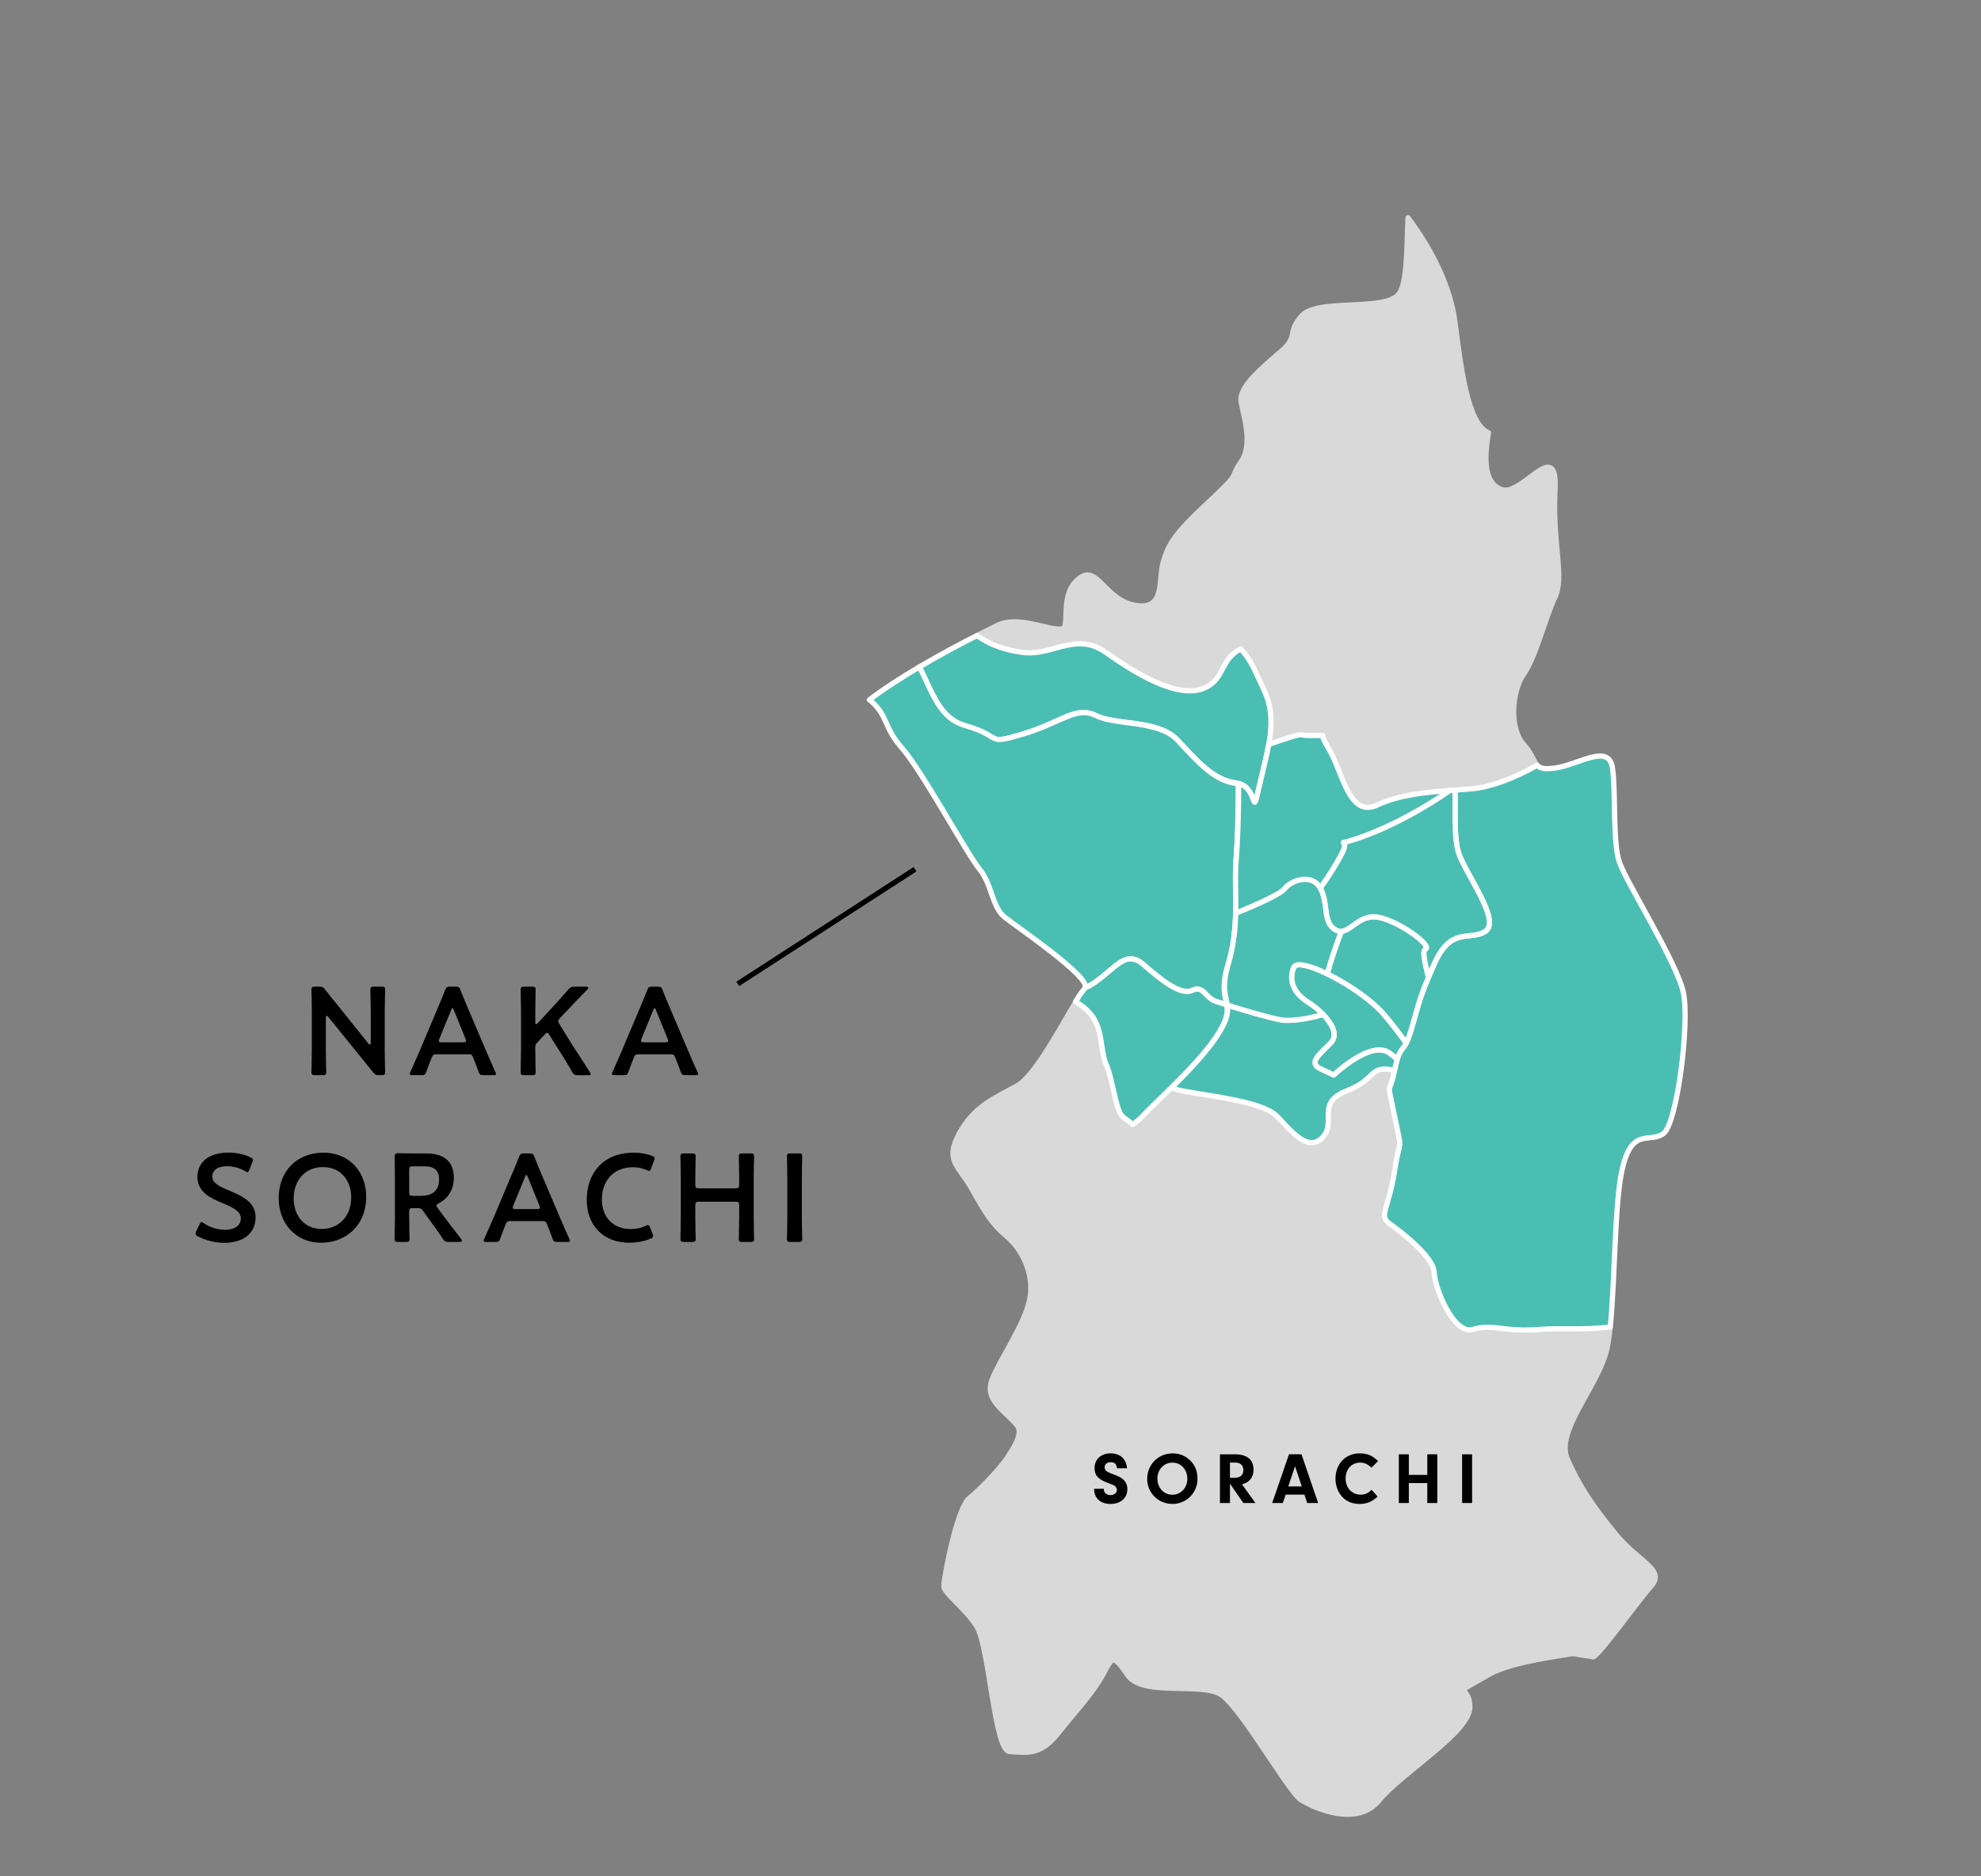 <svg enable-background="new 0 0 190 180" viewBox="0 0 190 180" xmlns="http://www.w3.org/2000/svg"><rect x="0" y="0" width="190" height="180" fill="#808080" stroke="none"/><g stroke-miterlimit="10" stroke-width=".5"><g fill="#fff" opacity=".7" stroke="#fff" stroke-linecap="round" stroke-linejoin="round"><path d="m149.148 57.27c.915-1.93-.272-5.147 0-10.295s-3.167.643-5.098 0c-1.93-.643-1.608-3.539-1.287-5.469-2.023-.781-2.666-6.389-3.217-10.63-.407-3.131-2.023-6.69-4.502-9.989-.142 3.293-.065 6.667-1.048 7.509-.498.427-1.379.621-2.404.728.246 1.793.42 3.356.508 4.262.276 2.834-2.206 3.386 0 5.868s5.516 4.924 4.412 7.012c-1.103 2.089-4.964 5.035-5.515 6.457-.032.082-.076.169-.114.253-.616 1.379-1.944 3.069-1.749 5.091.071.73-.108 1.175-.373 1.529-.512.685-1.349 1.024-1.349 2.396 0 2.081 2.699 5.15 1.349 6.649-1.349 1.499-2.728.91-1.349 3.134 1.378 2.225 1.93 6.748 4.688 5.452 2.231-1.048 4.94-1.248 7.452-1.433.594-.043 1.18-.086 1.742-.139 1.698-.159 4.067-1.045 6.14-2.243-.357-.384-.479-1.083-1.289-1.985-1.445-1.609-1.129-5.148 0-6.756 1.128-1.61 2.088-5.471 3.003-7.401z"/><path d="m118.555 58.066c1.962-.06 3.341 1.043 5.272-1.439s-1.144-3.905 3.013-3.905c2.218 0 3.173-.062 4.043.253.038-.084.082-.171.114-.253.551-1.422 4.412-4.368 5.515-6.457 1.103-2.088-2.206-4.53-4.412-7.012s.276-3.034 0-5.868c-.088-.907-.262-2.47-.508-4.262-2.45.257-5.745.011-6.765 1.202-1.448 1.689-.241 1.892-1.93 3.359s-4.102 3.397-3.861 4.845 1.173 4.102-.017 5.791c-1.091 1.549.026.874-2.387 3.172.25.489.429 1.04.499 1.689.353 3.309-.538 8.945 1.424 8.885z"/><path d="m119.322 58.094c-.247-.023-.501-.036-.766-.028-1.962.06-1.071-5.576-1.425-8.885-.07-.648-.249-1.2-.499-1.689-.218.207-.453.429-.733.689-3.378 3.137-3.861 4.102-4.343 5.791-.483 1.689.241 4.585-2.654 4.102-2.896-.483-3.619-3.861-5.309-2.654-1.689 1.206-1.206 3.378-1.448 4.585s-4.102-1.206-6.515 0c-.399.199-1.078.533-1.935.968 1.376.934 2.702 1.392 4.367 1.614 2.876.383 5.119-2.038 7.996 0 2.878 2.038 6.952 4.52 9.465 3.417 1.985-.871 1.452-2.719 3.483-3.752.26-.132.563-.251.915-.353-.491-1.201-.623-2.592-.599-3.805z"/><path d="m130.883 52.975c-.87-.315-1.825-.253-4.043-.253-4.157 0-1.082 1.423-3.013 3.905-1.669 2.146-2.927 1.612-4.506 1.468-.023 1.213.109 2.604.599 3.804.381-.111.821-.202 1.342-.267 4.77-.593 3.608-2.653 7.498-2.036.264-.354.444-.799.373-1.529-.194-2.024 1.134-3.713 1.75-5.092z"/><path d="m124.878 70.489c.162.096.981.058 1.973.065-.127-.839.9-.791 1.91-1.913 1.349-1.499-1.349-4.568-1.349-6.649 0-1.372.837-1.711 1.349-2.396-3.89-.616-2.728 1.444-7.498 2.036-1.003.125-1.716.345-2.257.62 1.042 1.147 1.365 2.129 2.257 4.023.777 1.649.745 3.306.422 5.137 1.592-.537 3-1.038 3.193-.923z"/></g><g fill="#fff" opacity=".7" stroke="#fff" stroke-linecap="round" stroke-linejoin="round"><path d="m133.755 107.074c-.772-3.846-.551-1.636 0-4.394-2.482-.551-1.655.828-4.62 1.982-2.965 1.155-.895 2.982-2.294 4.456s-3.013-.647-4.371-2.044-6.363-1.912-9.021-2.412c-.427-.08-.771-.196-1.063-.333-1.12 1.107-2.144 2.076-2.752 2.745-.239.262-.559.523-.927.784-1.905 1.354-5.215 2.698-6.73 4.041 2.924 2.489 6.316 5.83 7.657 6.854 2.061 1.576 3.653 2.404 5.89 2.127 2.238-.275 3.453-2.878 5.741-3.507s4.453-.273 5.577-1.279c1.124-1.005.984-2.935 2.294-4.314.763-.802 2.663-.949 4.88-.879.337-1.565.373-.668-.261-3.827z"/><path d="m154.989 147.202c-2.252-2.726-3.539-4.673-4.668-7.252-1.129-2.578 2.738-6.752 3.703-10.159.176-.62.308-1.484.414-2.496-2.446.322-4.837.081-6.619.232-1.376.117-2.385.058-3.212-.025-.214.404-.431.794-.649 1.137-1.378 2.17-5.986 6.497-8.646 6.54-2.66.042-3.212-1.358-3.212 1.549 0 2.906.551 2.861-1.103 4.125-1.655 1.263-2.367 1.727-6.01 1.357-3.169-.321-4.415-2.561-4.867-1.183-.067.206-.118.489-.154.876-.276 2.971-.551 6.306 0 8.775s1.93 1.669 3.033 4.137c1.103 2.469 2.169 3.725 2.463 5.578.236 1.486-.089 3.264-.079 4.311.304.402.768 1.059 1.456 2.087 1.691 2.524 3.02 4.875 4.064 6.946.508-.214.98-.549 1.386-1.043 2.172-2.654 8.688-6.514 8.688-8.927s-2.172-.803 1.69-3.055c1.881-1.098 5.123-1.603 8.21-2.083.59.118 1.194.205 1.806.283.021-.012.038-.014.044.008.168.56 4.192-5.129 5.618-6.738 1.427-1.611-1.104-2.253-3.356-4.98z"/><path d="m105.633 154.814c-.651-2.293-.632-6.396-.461-10.022-.901-.238-1.892-.778-2.918-1.372-.493 1.795-1.167 3.495-2.143 4.475-2.449 2.46-4.142 3.063-7.474 6.773.367.41.732.863 1.048 1.369 1.206 1.93 1.687 11.901 3.134 11.983 1.448.083 2.896.476 4.585-1.65 1.518-1.911 3.031-3.532 4.024-5.125.375-2.019.872-4.078.205-6.431z"/><path d="m106.883 104.662c-.848-3.825-.706-1.43-1.25-4.95-.321-2.071-1.189-2.833-2.429-3.64-1.433 2.356-3.921 7.126-5.649 8.086-2.172 1.206-4.102 1.929-5.551 4.583-1.448 2.654 0 3.137 1.206 5.31 1.206 2.172 1.929 3.378 3.377 4.585.174.146.345.311.51.489.296-.112.61-.232.965-.371 4.018-1.575-1.475-.118 0-2.659 1.476-2.541 2.049-2.384 3.736-4.038.053-.053.118-.105.177-.157 1.516-1.343 4.826-2.686 6.73-4.041-.936-.972-1.153-.179-1.822-3.197z"/><path d="m100.107 147.915c.981-.976 1.665-2.672 2.168-4.463-.703-.412-1.42-.847-2.136-1.223-1.19-.625-2.253-1.57-3.388-2.554-1.192 1.683-3.059 3.475-3.768 4.035-1.212.959-2.457 7.708-2.461 8.432-.003.534 1.045 1.34 2.075 2.504 3.351-3.691 5.047-4.285 7.51-6.731z"/><path d="m121.904 129.79c-2.75.486-9.519-.602-9.519-.602s-.14-1.965-.694-4.447c-.249-1.118.118-2.794.484-4.384-.82-.373-1.635-.911-2.542-1.604-1.342-1.025-4.733-4.365-7.657-6.854-.059.053-.123.105-.177.157-1.687 1.654-2.261 1.497-3.736 4.038s4.018 1.084 0 2.659c-.354.139-.668.259-.965.371 1.203 1.302 2.085 3.422 1.66 5.544-.483 2.413-2.897 5.79-3.621 7.721-.724 1.93 1.206 2.896 2.412 4.344.5.6-.001 1.742-.84 2.94 1.14.977 2.208 1.917 3.402 2.535.718.371 1.438.802 2.143 1.21 1.026.595 2.017 1.135 2.918 1.372.447.118.871.16 1.266.095.152-.025.302-.059.445-.118 1.776-.724-1.518-1.872 2.749-3.917 4.267-2.046 3.896-4.186 7.39-3.116 2.413.739 2.353 2.296 3.098 3.291.452-1.378 1.698.861 4.867 1.183 3.643.37 4.355-.094 6.01-1.357 1.654-1.264 1.103-1.219 1.103-4.125 0-2.193.316-1.934 1.613-1.693-.92-.556-1.816-1.21-2.809-1.908-2.676-1.881-6.25-3.82-9-3.335z"/><path d="m141.293 127.526c-1.838.58-3.678-3.888-3.736-5.44-.057-1.552-3.251-3.964-4.303-4.714-1.051-.749-.051-1.456.5-5.042.099-.639.186-1.091.259-1.431-2.216-.07-4.117.077-4.88.879-1.311 1.379-1.171 3.309-2.294 4.314-1.123 1.006-3.289.65-5.577 1.279-2.288.63-3.503 3.232-5.741 3.507-1.253.155-2.304-.048-3.349-.523-.366 1.59-.733 3.266-.484 4.384.554 2.482.694 4.447.694 4.447s6.769 1.089 9.519.602c2.75-.485 6.324 1.453 9 3.336.992.697 1.888 1.352 2.809 1.908.422.078.946.155 1.599.144 2.66-.042 7.268-4.37 8.646-6.54.218-.343.435-.732.649-1.137-1.324-.131-2.179-.329-3.311.027z"/><path d="m121.904 164.17c-3.558-1.173-5.742-8.226-9.519-10.005-2.708-1.275-5.282-3.395-7.312-5.141.013 2.261.158 4.372.561 5.789.667 2.354.17 4.412-.205 6.43.112-.18.222-.36.321-.54.965-1.77.966-2.091 2.413 0s6.998.645 8.928 1.851c.336.21.756.642 1.221 1.2 2.206 2.647 5.503 8.338 6.499 8.936.981.589 3.879 1.977 6.095 1.045-1.002-1.989-2.278-4.241-3.874-6.652-1.689-.527-2.906-2.181-5.128-2.913z"/><path d="m121.904 164.17c2.222.732 3.439 2.387 5.126 2.914-.066-.099-.123-.194-.19-.294-.688-1.027-1.152-1.685-1.456-2.087 0-.059.003-.129.004-.193.024-1.063.297-2.717.075-4.118-.295-1.853-1.36-3.11-2.463-5.578s-2.482-1.668-3.033-4.137c-.551-2.47-.276-5.804 0-8.775.036-.386.087-.669.154-.876-.745-.994-.685-2.552-3.098-3.291-3.495-1.07-3.123 1.07-7.39 3.116-4.267 2.045-.973 3.193-2.749 3.917-.143.058-.293.093-.445.118-.395.065-.819.023-1.266-.095-.065 1.384-.107 2.837-.099 4.233 2.031 1.746 4.605 3.865 7.312 5.141 3.776 1.779 5.96 8.832 9.518 10.005z"/></g><path d="m121.263 66.274c-.892-1.894-1.216-2.876-2.257-4.023-2.032 1.032-1.499 2.881-3.483 3.752-2.513 1.103-6.587-1.379-9.465-3.417-2.877-2.038-5.12.383-7.996 0-1.665-.222-2.991-.68-4.367-1.614-1.485.754-3.511 1.82-5.584 3.048 1.246 2.445 1.926 4.916 4.392 5.613 3.747 1.058 1.855 1.918 5.559.798 3.703-1.12 5.082-2.739 7.013-1.791 1.93.948 5.97.377 7.811 2.317s3.431 3.87 5.67 4.146c.075.009.138.031.206.047 1.97.469 1.233 3.694 2.032.229.827-3.585 1.767-6.351.469-9.105z" fill="#4bbeb4" stroke="#fff" stroke-linecap="round" stroke-linejoin="round"/><path d="m161.458 95.234c-.608-2.896-5.504-10.617-6.147-12.547-.644-1.93-.322-6.434-.644-8.947-.321-2.512-3.217-.383-5.519-.062-1.012.141-1.435.034-1.714-.267-2.073 1.198-4.442 2.084-6.14 2.243-.562.053-1.148.096-1.742.139.05 2.787-.153 5.03.546 6.554 1.103 2.407 3.806 6.132 2.317 7.028-1.489.895-3.251-.512-4.852 3.087-1.601 3.6-1.52 4.045-2.25 6.442-.73 2.398-1.006 1.019-1.557 3.776-.551 2.758-.772.549 0 4.394.635 3.159.598 2.262.259 3.827-.074.34-.161.792-.259 1.431-.551 3.585-1.551 4.292-.5 5.042 1.051.749 4.245 3.161 4.303 4.714.058 1.551 1.898 6.019 3.736 5.44 1.132-.356 1.987-.158 3.314-.025.827.083 1.836.141 3.212.025 1.782-.151 4.173.091 6.619-.232.476-4.541.405-12.173 1.194-15.331.965-3.861 2.574-2.252 3.904-3.217 1.327-.966 2.529-10.618 1.92-13.514z" fill="#4bbeb4" stroke="#fff" stroke-linecap="round" stroke-linejoin="round"/><path d="m124.073 92.813c-.469 1.2-.097 2.401 1.415 3.356 1.293.817 3.265 2.74 2.131 3.893s-2.179 1.913-.936 2.493c1.242.581 1.242.581 1.242.581s3.56-3.405 5.348-2.108c.249.181.496.384.737.596.291-.972.526-.92.865-1.575-.646-.885-1.336-1.792-2.08-2.673-2.231-2.643-8.253-5.764-8.722-4.563z" fill="#4bbeb4" stroke="#fff" stroke-linecap="round" stroke-linejoin="round"/><path d="m117.785 92.525c.754-2.5.754-4.753.729-6.833-.018-1.165-.047-2.276.041-3.344.138-1.67.217-4.552.206-7.14-.054-.015-.106-.031-.166-.039-2.237-.284-3.82-2.22-5.654-4.167s-5.876-1.391-7.802-2.346c-1.927-.955-3.312.66-7.019 1.765-3.708 1.106-1.813.253-5.556-.82-2.464-.706-3.135-3.179-4.372-5.629-1.658.975-3.345 2.05-4.806 3.158.05.042.105.085.151.126.001.001.01.004.012.005 1.68 1.5 1.171 2.474 2.963 4.507 1.922 2.179 6.235 10.159 7.435 11.611 1.201 1.453 1.192 3.624 2.395 4.594 1.172.946 8.269 5.734 7.73 6.786.305-.119.616-.28.935-.506 2.033-1.44 2.993-3.17 4.673-1.705 1.681 1.465 3.57 2.986 4.665 2.466 1.096-.52 1.203.697 2.286 1.059.234.078.597.195 1.029.33-.142-.848-.539-1.676.125-3.878z" fill="#4bbeb4" stroke="#fff" stroke-linecap="round" stroke-linejoin="round"/><path d="m114.346 95.013c-1.096.52-2.985-1.001-4.665-2.466s-2.64.265-4.673 1.705c-.319.226-.63.387-.935.506-.014.027-.01.063-.035.086-.198.179-.501.632-.872 1.236 1.238.811 2.103 1.577 2.416 3.65.532 3.521.398 1.124 1.232 4.953.657 3.021.877 2.229 1.81 3.203.368-.259.69-.519.929-.78.611-.665 1.639-1.631 2.763-2.735 1.691-1.661 3.603-3.639 4.659-5.407.756-1.268.794-1.92.686-2.562-.432-.135-.795-.252-1.029-.33-1.084-.361-1.191-1.579-2.286-1.059z" fill="#4bbeb4" stroke="#fff" stroke-linecap="round" stroke-linejoin="round"/><path d="m122.883 97.841c-1.117-.196-3.605-.933-5.173-1.423.094.617.034 1.266-.688 2.486-1.048 1.772-2.953 3.757-4.638 5.425.292.137.636.253 1.063.333 2.658.5 7.663 1.015 9.021 2.412s2.972 3.517 4.371 2.044-.671-3.301 2.294-4.456c2.966-1.155 2.139-2.534 4.62-1.982.091-.456.174-.792.254-1.058-.241-.212-.487-.415-.737-.596-1.788-1.296-5.348 2.108-5.348 2.108s0 0-1.242-.581c-1.243-.58-.198-1.34.936-2.493.749-.762.141-1.858-.73-2.751-1.442.447-3.165.679-4.003.532z" fill="#4bbeb4" stroke="#fff" stroke-linecap="round" stroke-linejoin="round"/><path d="m127.315 93.426c.313-1.221.833-2.723 1.348-4.087-.18.015-.362-.016-.556-.126-1.256-.72-.664-2.401-1.426-3.953-.013-.026-.033-.04-.046-.065-.792-1.452-2.803-.77-3.438.065-.369.483-2.52 1.463-4.685 2.352-.036 1.516-.189 3.123-.703 4.851-.676 2.273-.232 3.081-.099 3.956 1.568.49 4.056 1.227 5.173 1.423.838.147 2.561-.085 4.005-.532-.447-.458-.962-.864-1.401-1.141-1.511-.955-1.884-2.155-1.415-3.356.215-.55 1.597-.188 3.243.613z" fill="#4bbeb4" stroke="#fff" stroke-linecap="round" stroke-linejoin="round"/><path d="m126.635 85.195c.886-1.243 1.595-2.367 2.126-3.424.843-1.68-1.358-.286 2.143-1.583 2.646-.981 5.623-2.592 8.163-4.357-2.373.178-4.879.415-6.968 1.396-2.757 1.296-3.309-3.226-4.688-5.452-.346-.559-.518-.94-.561-1.221-.993-.007-1.812.031-1.973-.065-.193-.114-1.601.386-3.193.922-.216 1.227-.56 2.53-.892 3.968-.799 3.465-.062.24-2.032-.229v.057c.013.003.027.006.04.009.003 2.603-.088 5.515-.233 7.196-.09 1.047-.068 2.138-.054 3.279.01.623.014 1.264-.002 1.92 2.165-.888 4.316-1.869 4.685-2.352.636-.834 2.647-1.516 3.439-.064z" fill="#4bbeb4" stroke="#fff" stroke-linecap="round" stroke-linejoin="round"/><path d="m136.731 91.055c.646-.318-2.326-2.563-4.424-3.043-1.776-.406-2.654 1.245-3.644 1.327-.515 1.364-1.036 2.866-1.348 4.087 1.949.949 4.27 2.516 5.479 3.948.744.881 1.434 1.788 2.08 2.673.128-.248.271-.594.438-1.143.632-2.073.658-2.69 1.69-5.147-.332-1.451-.624-2.529-.271-2.702z" fill="#4bbeb4" stroke="#fff" stroke-linecap="round" stroke-linejoin="round"/><path d="m140.097 82.347c-.698-1.524-.495-3.766-.546-6.554-.16.012-.323.025-.484.036-2.54 1.765-5.517 3.377-8.163 4.357-3.501 1.297-1.3-.097-2.143 1.583-.531 1.058-1.24 2.182-2.126 3.424.014.025.033.038.046.065.762 1.552.17 3.233 1.426 3.953.193.111.376.141.556.126.989-.082 1.868-1.733 3.644-1.327 2.098.48 5.071 2.725 4.424 3.043-.353.173-.061 1.251.27 2.701.161-.384.344-.808.56-1.294 1.601-3.599 3.363-2.192 4.852-3.087 1.49-.893-1.212-4.618-2.316-7.026z" fill="#4bbeb4" stroke="#fff" stroke-linecap="round" stroke-linejoin="round"/><path d="m70.761 94.386 17-11" fill="none" stroke="#000"/></g><path d="m31.252 100.744c0 .696.036 2.015.036 2.099 0 .252-.072.3-.349.3h-.719c-.276 0-.349-.048-.349-.3 0-.084.036-1.403.036-2.099v-3.814c0-.672-.036-1.895-.036-1.979 0-.252.072-.3.349-.3h.396c.3 0 .384.048.575.288.372.492.756.959 1.14 1.427l2.998 3.742c.061.072.108.108.145.108.06 0 .084-.072.084-.192v-2.974c0-.696-.036-2.015-.036-2.099 0-.252.072-.3.348-.3h.72c.275 0 .348.048.348.3 0 .084-.036 1.403-.036 2.099v3.814c0 .66.036 1.895.036 1.979 0 .252-.072.3-.348.3h-.24c-.3 0-.396-.048-.575-.288-.36-.456-.708-.887-1.104-1.367l-3.19-3.934c-.06-.072-.107-.108-.144-.108-.061 0-.084.072-.084.192v3.106z"/><path d="m41.925 101.14c-.312 0-.396.024-.504.288-.168.396-.324.803-.527 1.379-.108.288-.168.336-.48.336h-.839c-.192 0-.276-.024-.276-.12 0-.048.024-.108.072-.204.372-.84.636-1.439.888-2.027l1.715-4.066c.216-.516.468-1.091.72-1.739.107-.288.168-.336.479-.336h.516c.312 0 .372.048.479.336.252.648.492 1.223.708 1.727l1.728 4.054c.264.624.527 1.223.899 2.051.048.096.071.156.071.204 0 .096-.084.12-.275.12h-.924c-.312 0-.372-.048-.479-.336-.204-.576-.36-.983-.527-1.379-.108-.264-.181-.288-.504-.288zm.216-1.487c-.036.084-.048.156-.048.204 0 .108.084.132.275.132h2.051c.192 0 .276-.024.276-.132 0-.048-.012-.12-.048-.204l-1.115-2.747c-.049-.12-.084-.192-.133-.192-.035 0-.084.06-.132.192z"/><path d="m51.339 100.744c0 .696.036 2.015.036 2.099 0 .252-.072.3-.348.3h-.744c-.275 0-.348-.048-.348-.3 0-.084.036-1.403.036-2.099v-3.694c0-.696-.036-2.015-.036-2.099 0-.252.072-.3.348-.3h.744c.275 0 .348.048.348.3 0 .084-.036 1.403-.036 2.099v1.008c0 .132.023.192.084.192.036 0 .096-.024.155-.096l1.308-1.415c.492-.54.96-1.043 1.619-1.811.204-.228.3-.276.6-.276h1.092c.155 0 .228.036.228.108 0 .048-.023.096-.096.168-.947.971-1.463 1.523-2.075 2.159l-.552.588c-.107.12-.168.204-.168.288 0 .072.048.156.12.276l1.295 2.099c.456.684.888 1.355 1.619 2.507.061.096.097.156.097.204 0 .072-.084.096-.264.096h-.984c-.312 0-.384-.048-.539-.312-.504-.887-.888-1.499-1.296-2.135l-.899-1.427c-.084-.132-.144-.192-.203-.192-.072 0-.133.048-.229.156l-.743.804c-.132.144-.168.228-.168.432v.273z"/><path d="m61.311 101.14c-.312 0-.396.024-.504.288-.168.396-.324.803-.527 1.379-.108.288-.168.336-.48.336h-.839c-.192 0-.276-.024-.276-.12 0-.048.024-.108.072-.204.372-.84.636-1.439.888-2.027l1.715-4.066c.216-.516.468-1.091.72-1.739.107-.288.168-.336.479-.336h.516c.312 0 .372.048.479.336.252.648.492 1.223.708 1.727l1.728 4.054c.264.624.527 1.223.899 2.051.048.096.071.156.071.204 0 .096-.084.12-.275.12h-.925c-.312 0-.372-.048-.479-.336-.204-.576-.36-.983-.527-1.379-.108-.264-.181-.288-.504-.288zm.216-1.487c-.036.084-.048.156-.048.204 0 .108.084.132.275.132h2.051c.192 0 .276-.024.276-.132 0-.048-.012-.12-.048-.204l-1.115-2.747c-.049-.12-.084-.192-.133-.192-.035 0-.084.06-.132.192z"/><path d="m24.512 116.768c0 1.547-1.164 2.459-3.011 2.459-.924 0-1.847-.252-2.519-.624-.156-.084-.228-.156-.228-.264 0-.06.023-.132.071-.24l.3-.624c.072-.156.12-.24.204-.24.06 0 .132.048.228.12.576.396 1.344.624 2.051.624.9 0 1.487-.42 1.487-1.092 0-.696-.768-1.067-1.763-1.475-1.163-.48-2.398-1.067-2.398-2.507 0-1.487 1.188-2.339 3.01-2.339.768 0 1.535.204 2.063.444.168.084.252.144.252.252 0 .06-.024.132-.061.228l-.275.708c-.072.168-.12.252-.192.252-.06 0-.132-.036-.239-.108-.444-.264-1.08-.468-1.703-.468-.96 0-1.428.42-1.428.983 0 .624.624.936 1.619 1.355 1.261.529 2.532 1.117 2.532 2.556z"/><path d="m35.124 114.789c0 2.818-2.003 4.426-4.306 4.426-2.603 0-4.09-2.015-4.09-4.258 0-2.65 1.787-4.377 4.282-4.377 2.615-.001 4.114 1.966 4.114 4.209zm-6.956.18c0 1.619.983 2.927 2.699 2.927 1.559 0 2.818-1.139 2.818-3.034 0-1.607-.996-2.902-2.711-2.902-1.715-.002-2.806 1.282-2.806 3.009z"/><path d="m39.246 116.744c0 .696.036 2.015.036 2.099 0 .252-.072.3-.348.3h-.743c-.276 0-.349-.048-.349-.3 0-.084.036-1.403.036-2.099v-3.718c0-.588-.012-1.343-.023-2.015 0-.288.071-.384.336-.384.084 0 1.031.024 1.595.024h1.056c1.547 0 2.687.6 2.687 2.339 0 1.127-.54 1.967-1.451 2.447-.145.084-.216.144-.216.216 0 .06.035.132.119.24l.384.528c.576.768 1.056 1.403 1.848 2.411.06.084.096.144.096.192 0 .084-.108.12-.288.12h-.995c-.3 0-.384-.048-.552-.3-.504-.768-.96-1.391-1.403-1.991l-.479-.672c-.18-.24-.276-.288-.576-.288h-.407c-.3 0-.36.06-.36.36v.491zm0-2.387c0 .3.061.36.36.36h.804c.899 0 1.703-.384 1.703-1.559 0-1.043-.648-1.271-1.392-1.271h-1.115c-.3 0-.36.06-.36.36z"/><path d="m49.013 117.14c-.312 0-.396.024-.503.288-.168.396-.324.803-.528 1.379-.107.288-.168.336-.479.336h-.84c-.191 0-.275-.024-.275-.12 0-.048.023-.108.071-.204.372-.84.636-1.439.888-2.027l1.715-4.066c.217-.516.468-1.091.72-1.739.108-.288.168-.336.48-.336h.516c.312 0 .371.048.479.336.252.648.491 1.223.708 1.727l1.727 4.054c.264.624.527 1.223.899 2.051.048.096.072.156.072.204 0 .096-.084.12-.276.12h-.923c-.312 0-.372-.048-.48-.336-.203-.576-.359-.983-.527-1.379-.107-.264-.18-.288-.504-.288zm.216-1.487c-.035.084-.048.156-.048.204 0 .108.084.132.276.132h2.051c.191 0 .275-.024.275-.132 0-.048-.012-.12-.048-.204l-1.115-2.747c-.048-.12-.084-.192-.132-.192-.036 0-.084.06-.132.192z"/><path d="m62.643 118.579c0 .108-.084.168-.264.252-.576.252-1.319.384-2.027.384-2.482 0-4.077-1.655-4.077-4.114 0-2.507 1.522-4.521 4.521-4.521.623 0 1.211.096 1.727.3.181.072.264.132.264.24 0 .06-.023.132-.06.228l-.264.719c-.072.18-.108.252-.204.252-.06 0-.132-.024-.24-.072-.371-.168-.839-.276-1.283-.276-1.99 0-3.01 1.403-3.01 3.094s1.067 2.842 2.782 2.842c.516 0 1.02-.108 1.392-.3.107-.06.191-.084.239-.084.097 0 .145.072.216.252l.229.576c.036.096.059.168.059.228z"/><path d="m66.687 116.744c0 .696.036 2.015.036 2.099 0 .252-.071.3-.348.3h-.768c-.275 0-.348-.048-.348-.3 0-.084.036-1.403.036-2.099v-3.694c0-.696-.036-2.015-.036-2.099 0-.252.072-.3.348-.3h.768c.276 0 .348.048.348.3 0 .084-.036 1.403-.036 2.099v.588c0 .3.061.36.36.36h3.49c.3 0 .359-.06.359-.36v-.588c0-.696-.036-2.015-.036-2.099 0-.252.072-.3.348-.3h.768c.276 0 .349.048.349.3 0 .084-.036 1.403-.036 2.099v3.694c0 .696.036 2.015.036 2.099 0 .252-.072.3-.349.3h-.768c-.275 0-.348-.048-.348-.3 0-.084.036-1.403.036-2.099v-1.103c0-.3-.06-.36-.359-.36h-3.49c-.3 0-.36.06-.36.36z"/><path d="m75.825 119.143c-.276 0-.348-.048-.348-.3 0-.084.036-1.403.036-2.099v-3.694c0-.696-.036-2.015-.036-2.099 0-.252.071-.3.348-.3h.768c.275 0 .348.048.348.3 0 .084-.036 1.403-.036 2.099v3.694c0 .696.036 2.015.036 2.099 0 .252-.072.3-.348.3z"/><path d="m105.869 142.82v.063c0 .315.273.546.638.546.35 0 .616-.217.616-.497 0-.147-.07-.28-.189-.371s-.203-.126-.567-.259c-1.022-.364-1.387-.749-1.387-1.464 0-.847.623-1.415 1.541-1.415.911 0 1.499.532 1.576 1.429h-.967c-.035-.392-.231-.581-.609-.581-.343 0-.574.196-.574.49 0 .189.098.336.287.441.126.07.203.105.546.231.511.189.771.322.974.518.245.231.371.546.371.903 0 .854-.645 1.422-1.611 1.422-.98 0-1.583-.56-1.576-1.457h.931z"/><path d="m114.257 140.208c.399.448.596.987.596 1.667 0 1.331-1.065 2.402-2.389 2.402-1.366 0-2.437-1.058-2.437-2.402 0-1.387 1.064-2.451 2.451-2.451.687-.001 1.317.279 1.779.784zm-3.25 1.652c0 .868.623 1.534 1.436 1.534.806 0 1.436-.665 1.436-1.513 0-.904-.603-1.569-1.429-1.569s-1.443.659-1.443 1.548z"/><path d="m117.965 144.186h-.959v-4.672h1.443c1.156 0 1.779.511 1.779 1.471 0 .735-.385 1.226-1.106 1.408l1.289 1.793h-1.163l-1.282-1.856v1.856zm.435-2.417c.546 0 .854-.266.854-.735 0-.448-.294-.729-.77-.729h-.519v1.464z"/><path d="m123.314 143.38-.28.805h-1.016l1.611-4.672h1.198l1.597 4.672h-1.051l-.266-.805zm.896-2.717-.651 1.933h1.296z"/><path d="m132.128 143.569c-.539.504-1.043.707-1.737.707s-1.261-.238-1.674-.7c-.399-.441-.63-1.072-.63-1.716 0-1.422.966-2.438 2.318-2.438.721 0 1.211.203 1.765.742l-.623.63c-.378-.343-.701-.483-1.093-.483-.819 0-1.394.63-1.394 1.527s.602 1.548 1.442 1.548c.427 0 .756-.147 1.044-.476z"/><path d="m135.122 144.186h-.959v-4.672h.959v1.975h1.772v-1.975h.959v4.672h-.959v-1.912h-1.772z"/><path d="m141.191 144.186h-.959v-4.672h.959z"/></svg>
